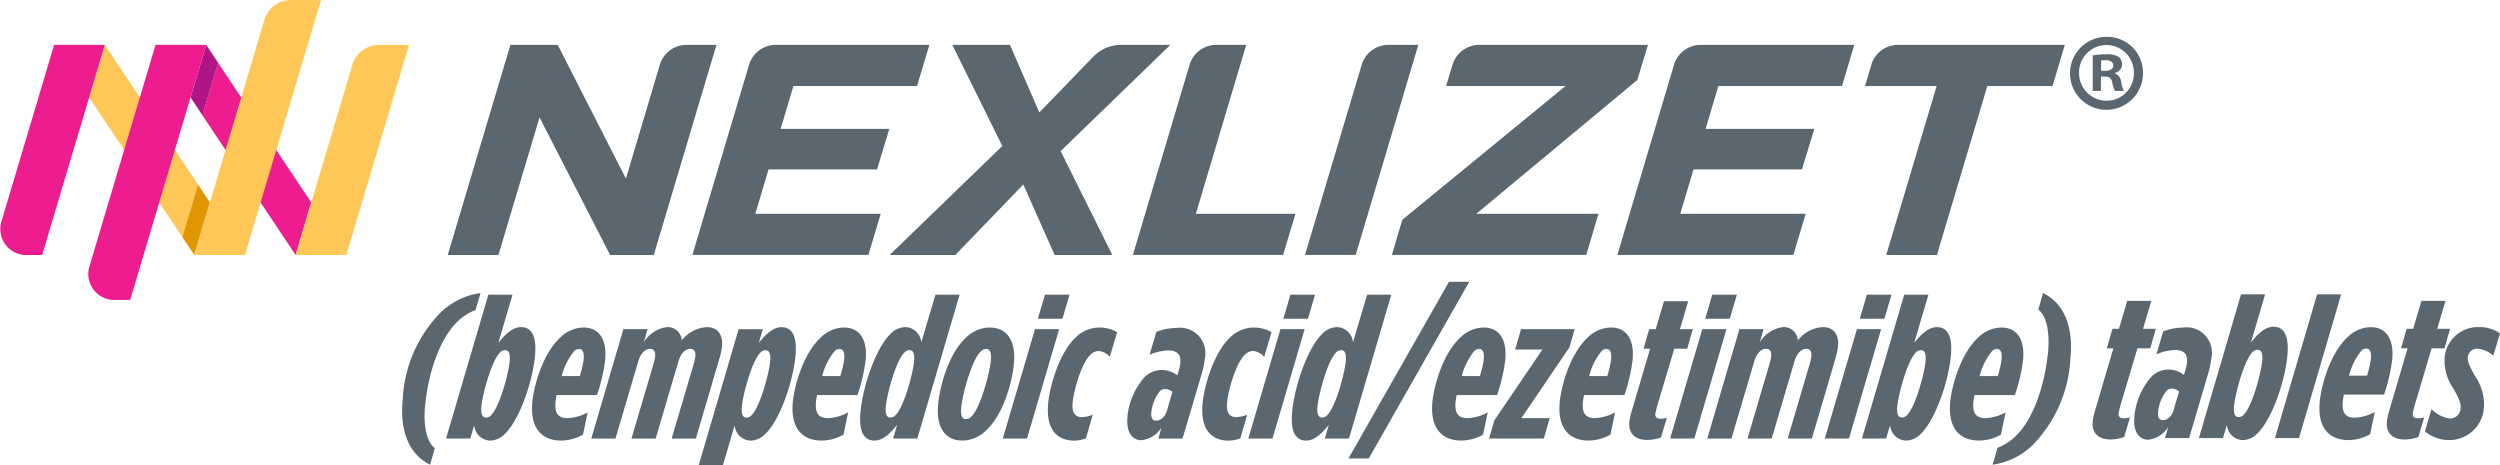 <?xml version="1.0" encoding="UTF-8"?>
<svg xmlns="http://www.w3.org/2000/svg" id="Group_11755" data-name="Group 11755" width="218.943" height="40.729" viewBox="0 0 218.943 40.729">
  <g id="symbol">
    <path id="Path_3805" data-name="Path 3805" d="M30.564,20l8.16,12.232,1.372-4.6L31.937,15.4Z" transform="translate(-22.756 -11.469)" fill="#ffc658"></path>
    <path id="Path_3806" data-name="Path 3806" d="M69.4,26.123l8.16,12.232,1.372-4.6-8.16-12.232Z" transform="translate(-51.673 -16.025)" fill="#ed1c8f"></path>
    <path id="Path_3807" data-name="Path 3807" d="M63.877,63.284l-1.372,4.6,1.043,1.563,1.372-4.6Z" transform="translate(-46.536 -47.117)" fill="#df9600"></path>
    <path id="Path_3808" data-name="Path 3808" d="M66.364,21.566l1.372-4.6L66.693,15.4,65.321,20Z" transform="translate(-48.633 -11.469)" fill="#af1685"></path>
    <path id="Path_3809" data-name="Path 3809" d="M85.395,3.935,79.906,22.329h-4.44l1.372-4.6L80.464,5.579a2.442,2.442,0,0,1,2.385-1.645ZM75.144,0a2.442,2.442,0,0,0-2.385,1.645l-4.8,16.086-1.372,4.6h4.44L77.69,0Z" transform="translate(-49.575 0.001)" fill="#ffc658"></path>
    <path id="Path_3810" data-name="Path 3810" d="M18.06,15.4,16.688,20,11.4,37.734H10.178A2.282,2.282,0,0,1,7.79,34.942L13.62,15.4Zm-8.879,0H4.741L.085,31.006A2.282,2.282,0,0,0,2.473,33.8H3.692L7.808,20Z" transform="translate(0 -11.469)" fill="#ed1c8f"></path>
  </g>
  <g id="Group_11216" data-name="Group 11216" transform="translate(35.219 3.227)">
    <path id="Path_3811" data-name="Path 3811" d="M251.373,19H240.91l.016-.053.582-1.912a2.444,2.444,0,0,1,2.383-1.636h14.7l-.934,3.074-14.1,11.72h10.7l-1.068,3.6H236.167l.906-3.074Zm-44.217,5.7,9.606-9.3h-4.282a3.393,3.393,0,0,0-2.435,1l-4.757,4.915L202.718,15.4h-5.051l4.379,8.855L192.178,33.8h5.752l5.956-6.175L206.63,33.8h5.051Zm21.4,9.092h4.44L238.479,15.4h-2.545a2.442,2.442,0,0,0-2.385,1.645Zm27.354,0h15.415l1.079-3.6H261.419l1.16-3.889h9.5l1.08-3.547h-9.522L264.759,19h10.824l1.08-3.6H263.288a2.441,2.441,0,0,0-2.385,1.645v0Zm-81.005,0h15.415l1.079-3.6H180.414l1.16-3.889h9.5l1.08-3.547h-9.522L183.754,19h10.824l1.08-3.6H182.283a2.442,2.442,0,0,0-2.385,1.645v0Zm38.578,0h13.153l1.083-3.6h-8.723L223.406,15.4h-2.545a2.441,2.441,0,0,0-2.385,1.645v0ZM288.312,19h5.712l1.07-3.6h-14.53a2.441,2.441,0,0,0-2.383,1.645L277.6,19h6.274L279.458,33.8h4.44Zm-111.3-3.6h-2.545a2.441,2.441,0,0,0-2.385,1.645l-3,10.064L163.113,15.4h-4.146L153.479,33.8h4.438l3.6-12.049L167.7,33.8h3.825Z" transform="translate(-149.486 -14.695)" fill="#5b6770"></path>
    <path id="Path_3812" data-name="Path 3812" d="M716,15.738a3.195,3.195,0,1,1-3.184-3.109A3.123,3.123,0,0,1,716,15.738m-5.592,0a2.409,2.409,0,0,0,2.426,2.483,2.38,2.38,0,0,0,2.369-2.465,2.4,2.4,0,1,0-4.8-.018m1.915,1.63H711.6V14.259a6.26,6.26,0,0,1,1.195-.1,1.938,1.938,0,0,1,1.08.228.864.864,0,0,1,.3.682.8.8,0,0,1-.644.721v.038a.916.916,0,0,1,.568.758,2.352,2.352,0,0,0,.229.777h-.778a2.7,2.7,0,0,1-.247-.758c-.055-.341-.245-.493-.644-.493h-.341Zm.019-1.763h.341c.4,0,.721-.133.721-.455,0-.284-.208-.474-.664-.474a1.69,1.69,0,0,0-.4.039Z" transform="translate(-563.545 -12.629)" fill="#5b6770"></path>
    <path id="Path_3813" data-name="Path 3813" d="M137.9,109.8a11.649,11.649,0,0,1,3.345-7.667,6.232,6.232,0,0,1,3.471-1.68l-.434,1.484a4.641,4.641,0,0,0-1.453.893c-1.815,1.644-2.711,4.9-2.966,7.471-.142,1.43.017,3.092.851,3.735l-.413,1.447c-2.056-1-2.638-3.288-2.4-5.683" transform="translate(-137.852 -78.015)" fill="#5b6770"></path>
    <path id="Path_3814" data-name="Path 3814" d="M155.369,112.449l-.348,1.162H152.9l3.707-12.6h2.119l-1.244,4.218c.594-.732,1.232-1.376,1.986-1.376.916,0,1.4.768,1.218,2.573-.226,2.288-1.385,5.647-2.687,6.827a1.82,1.82,0,0,1-1.274.536,1.45,1.45,0,0,1-1.358-1.34m1.45-.858c.77-.7,1.55-3.682,1.649-4.683.065-.661-.023-1.036-.4-1.036a.567.567,0,0,0-.413.179c-.769.7-1.549,3.682-1.649,4.683-.065.661.023,1.036.4,1.036a.566.566,0,0,0,.413-.179" transform="translate(-149.056 -78.432)" fill="#5b6770"></path>
    <path id="Path_3815" data-name="Path 3815" d="M184.515,118.189c-.043.25-.08.447-.093.572-.11,1.108.306,1.448,1.06,1.448a4.08,4.08,0,0,0,1.756-.5l-.409,1.948a4,4,0,0,1-1.9.518c-1.652,0-2.772-1.019-2.536-3.414.119-1.2.823-4.146,2.5-5.665a2.968,2.968,0,0,1,1.985-.822c1.347,0,2.071,1.036,1.89,2.859a14.94,14.94,0,0,1-.716,3.056Zm.452-1.662h1.58a7.9,7.9,0,0,0,.344-1.484c.057-.572-.091-.893-.414-.893a.629.629,0,0,0-.413.179,5.678,5.678,0,0,0-1.1,2.2" transform="translate(-170.991 -86.818)" fill="#5b6770"></path>
    <path id="Path_3816" data-name="Path 3816" d="M205.49,112.313h2.119l-.329,1.144a2.794,2.794,0,0,1,2-1.322A1.222,1.222,0,0,1,210.6,113.3a2.979,2.979,0,0,1,2.2-1.162c.988,0,1.42.715,1.325,1.68a5.683,5.683,0,0,1-.207,1l-2.083,7.077h-2.119l1.89-6.4a4.733,4.733,0,0,0,.187-.8c.041-.411-.114-.661-.455-.661-.431,0-.833.429-1.024,1.09l-2,6.773h-2.119l1.89-6.4a4.715,4.715,0,0,0,.188-.8c.041-.411-.114-.661-.456-.661-.431,0-.833.429-1.024,1.09l-2,6.773h-2.119Z" transform="translate(-186.113 -86.713)" fill="#5b6770"></path>
    <path id="Path_3817" data-name="Path 3817" d="M242.673,120.73l-1.027,3.485h-2.119l3.494-11.9h2.119l-.352,1.2c.594-.732,1.232-1.376,1.986-1.376.916,0,1.4.768,1.218,2.573-.226,2.287-1.385,5.647-2.687,6.827a1.82,1.82,0,0,1-1.274.536,1.45,1.45,0,0,1-1.358-1.34m1.45-.858c.769-.7,1.55-3.682,1.649-4.683.065-.661-.023-1.036-.4-1.036a.567.567,0,0,0-.413.179c-.769.7-1.549,3.682-1.649,4.683-.065.661.023,1.036.4,1.036a.565.565,0,0,0,.413-.179" transform="translate(-213.551 -86.713)" fill="#5b6770"></path>
    <path id="Path_3818" data-name="Path 3818" d="M273.8,118.189c-.043.25-.08.447-.092.572-.11,1.108.306,1.448,1.06,1.448a4.08,4.08,0,0,0,1.756-.5l-.409,1.948a4,4,0,0,1-1.9.518c-1.652,0-2.773-1.019-2.536-3.414.119-1.2.823-4.146,2.5-5.665a2.968,2.968,0,0,1,1.985-.822c1.347,0,2.071,1.036,1.89,2.859a14.945,14.945,0,0,1-.716,3.056Zm.452-1.662h1.58a7.9,7.9,0,0,0,.344-1.484c.057-.572-.091-.893-.414-.893a.627.627,0,0,0-.413.179,5.672,5.672,0,0,0-1.1,2.2" transform="translate(-237.463 -86.818)" fill="#5b6770"></path>
    <path id="Path_3819" data-name="Path 3819" d="M298.089,112.413c-.593.732-1.232,1.376-1.986,1.376-.916,0-1.4-.768-1.218-2.574.227-2.287,1.385-5.647,2.687-6.827a1.819,1.819,0,0,1,1.274-.536,1.45,1.45,0,0,1,1.358,1.34l1.24-4.182h2.119l-3.707,12.6h-2.119Zm-.17-.822c.77-.7,1.55-3.682,1.649-4.683.065-.661-.023-1.036-.4-1.036a.567.567,0,0,0-.413.179c-.769.7-1.549,3.682-1.649,4.683-.065.661.023,1.036.4,1.036a.566.566,0,0,0,.413-.179" transform="translate(-254.74 -78.432)" fill="#5b6770"></path>
    <path id="Path_3820" data-name="Path 3820" d="M328.142,115.491c-.131,1.323-.805,4.325-2.482,5.844a2.98,2.98,0,0,1-2.023.84c-1.491,0-2.333-1.108-2.124-3.217.131-1.323.805-4.325,2.482-5.844a2.979,2.979,0,0,1,2.023-.84c1.491,0,2.333,1.108,2.124,3.217m-3.741,4.593c.809-.733,1.613-3.771,1.725-4.915.069-.7-.079-1.019-.42-1.019a.65.65,0,0,0-.452.214c-.809.733-1.612,3.771-1.725,4.915-.069.7.079,1.019.42,1.019a.65.65,0,0,0,.452-.214" transform="translate(-274.569 -86.818)" fill="#5b6770"></path>
    <path id="Path_3821" data-name="Path 3821" d="M346.583,104.031H348.7l-2.816,9.579h-2.119Zm.873-3.02h2.155l-.622,2.109h-2.155Z" transform="translate(-291.161 -78.432)" fill="#5b6770"></path>
    <path id="Path_3822" data-name="Path 3822" d="M359.215,118.9c.154-1.555.981-4.468,2.48-5.826a2.975,2.975,0,0,1,2.037-.8,3.059,3.059,0,0,1,1.522.411l-.645,2.163a1.436,1.436,0,0,0-.954-.518,1,1,0,0,0-.693.286c-.868.786-1.5,3.2-1.6,4.218-.1.983.268,1.287.824,1.287a2.817,2.817,0,0,0,.937-.215l-.6,2.073a2.951,2.951,0,0,1-1.025.2c-1.581,0-2.5-1.072-2.28-3.271" transform="translate(-302.639 -86.818)" fill="#5b6770"></path>
    <path id="Path_3823" data-name="Path 3823" d="M386.419,120.188a6.1,6.1,0,0,1,1.532-3.5,2.157,2.157,0,0,1,1.5-.59,2.22,2.22,0,0,1,1.337.465l.107-.357a3.9,3.9,0,0,0,.16-.715c.079-.8-.339-1.108-1.076-1.108a4.63,4.63,0,0,0-1.618.375l.593-2a4.869,4.869,0,0,1,1.74-.34,2.229,2.229,0,0,1,2.5,2.717,8.162,8.162,0,0,1-.328,1.5l-1.619,5.469h-2.119l.275-.965a2.365,2.365,0,0,1-1.761,1.108c-.826,0-1.347-.733-1.216-2.055m3.471-.59.463-1.591a1.087,1.087,0,0,0-.658-.25.635.635,0,0,0-.431.179,3.594,3.594,0,0,0-.757,1.841c-.057.572.141.751.429.751.377,0,.786-.322.954-.929" transform="translate(-322.902 -86.921)" fill="#5b6770"></path>
    <path id="Path_3824" data-name="Path 3824" d="M412.151,118.9c.154-1.555.981-4.468,2.48-5.826a2.975,2.975,0,0,1,2.037-.8,3.059,3.059,0,0,1,1.522.411l-.645,2.163a1.437,1.437,0,0,0-.954-.518,1,1,0,0,0-.693.286c-.868.786-1.5,3.2-1.6,4.218-.1.983.268,1.287.824,1.287a2.817,2.817,0,0,0,.937-.215l-.6,2.073a2.951,2.951,0,0,1-1.025.2c-1.581,0-2.5-1.072-2.28-3.271" transform="translate(-342.051 -86.818)" fill="#5b6770"></path>
    <path id="Path_3825" data-name="Path 3825" d="M430.734,104.031h2.119l-2.816,9.579h-2.119Zm.873-3.02h2.155l-.622,2.109h-2.155Z" transform="translate(-353.814 -78.432)" fill="#5b6770"></path>
    <path id="Path_3826" data-name="Path 3826" d="M446.072,112.413c-.593.732-1.232,1.376-1.986,1.376-.916,0-1.4-.768-1.218-2.574.227-2.287,1.385-5.647,2.687-6.827a1.818,1.818,0,0,1,1.274-.536,1.45,1.45,0,0,1,1.358,1.34l1.24-4.182h2.119l-3.707,12.6H445.72Zm-.17-.822c.77-.7,1.55-3.682,1.649-4.683.065-.661-.023-1.036-.4-1.036a.567.567,0,0,0-.413.179c-.769.7-1.549,3.682-1.649,4.683-.065.661.023,1.036.4,1.036a.565.565,0,0,0,.413-.179" transform="translate(-364.918 -78.432)" fill="#5b6770"></path>
    <path id="Path_3827" data-name="Path 3827" d="M471.054,96.6h1.778l-8.805,15.477h-1.778Z" transform="translate(-379.375 -75.15)" fill="#5b6770"></path>
    <path id="Path_3828" data-name="Path 3828" d="M493.066,118.189c-.043.25-.08.447-.093.572-.11,1.108.306,1.448,1.06,1.448a4.08,4.08,0,0,0,1.756-.5l-.408,1.948a4,4,0,0,1-1.9.518c-1.652,0-2.772-1.019-2.536-3.414.119-1.2.823-4.146,2.5-5.665a2.967,2.967,0,0,1,1.985-.822c1.347,0,2.071,1.036,1.891,2.859a14.942,14.942,0,0,1-.716,3.056Zm.452-1.662h1.58a7.9,7.9,0,0,0,.344-1.484c.057-.572-.091-.893-.414-.893a.629.629,0,0,0-.413.179,5.678,5.678,0,0,0-1.1,2.2" transform="translate(-400.715 -86.818)" fill="#5b6770"></path>
    <path id="Path_3829" data-name="Path 3829" d="M510.914,120.821l4.206-6.2h-2.389l.518-1.788h4.705l-.463,1.591-4.206,6.2h2.478l-.518,1.787h-4.795Z" transform="translate(-415.262 -87.234)" fill="#5b6770"></path>
    <path id="Path_3830" data-name="Path 3830" d="M536.724,118.189c-.043.25-.08.447-.093.572-.11,1.108.306,1.448,1.06,1.448a4.08,4.08,0,0,0,1.756-.5l-.409,1.948a4,4,0,0,1-1.9.518c-1.652,0-2.772-1.019-2.536-3.414.119-1.2.823-4.146,2.5-5.665a2.967,2.967,0,0,1,1.985-.822c1.347,0,2.071,1.036,1.89,2.859a14.934,14.934,0,0,1-.716,3.056Zm.452-1.662h1.58a7.9,7.9,0,0,0,.344-1.484c.057-.572-.091-.893-.414-.893a.629.629,0,0,0-.413.179,5.677,5.677,0,0,0-1.1,2.2" transform="translate(-433.22 -86.818)" fill="#5b6770"></path>
    <path id="Path_3831" data-name="Path 3831" d="M558.517,113.795a6.677,6.677,0,0,1,.223-.983l1.593-5.4h-.575l.493-1.715h.574l.727-2.448h2.119l-.727,2.448h1.131l-.493,1.715h-1.132l-1.37,4.593a9.185,9.185,0,0,0-.289,1.108c-.028.286.137.429.46.429a2.435,2.435,0,0,0,.546-.072l-.511,1.716a3.629,3.629,0,0,1-1.224.215c-.934,0-1.66-.465-1.547-1.609" transform="translate(-451.04 -80.1)" fill="#5b6770"></path>
    <path id="Path_3832" data-name="Path 3832" d="M575.344,104.031h2.119l-2.816,9.579h-2.119Zm.873-3.02h2.155l-.622,2.109H575.6Z" transform="translate(-461.48 -78.432)" fill="#5b6770"></path>
    <path id="Path_3833" data-name="Path 3833" d="M588.068,112.313h2.119l-.329,1.144a2.794,2.794,0,0,1,2-1.322,1.222,1.222,0,0,1,1.322,1.162,2.979,2.979,0,0,1,2.2-1.162c.988,0,1.42.715,1.325,1.68a5.68,5.68,0,0,1-.207,1l-2.083,7.077h-2.119l1.89-6.4a4.724,4.724,0,0,0,.187-.8c.041-.411-.114-.661-.456-.661-.431,0-.833.429-1.024,1.09l-2,6.773h-2.119l1.89-6.4a4.726,4.726,0,0,0,.188-.8c.041-.411-.114-.661-.456-.661-.431,0-.833.429-1.024,1.09l-2,6.773h-2.119Z" transform="translate(-470.954 -86.713)" fill="#5b6770"></path>
    <path id="Path_3834" data-name="Path 3834" d="M628.351,104.031h2.119l-2.816,9.579h-2.119Zm.873-3.02h2.155l-.622,2.109H628.6Z" transform="translate(-500.945 -78.432)" fill="#5b6770"></path>
    <path id="Path_3835" data-name="Path 3835" d="M640.726,112.449l-.349,1.162h-2.119l3.707-12.6h2.119l-1.244,4.218c.594-.732,1.232-1.376,1.986-1.376.916,0,1.4.768,1.218,2.573-.226,2.288-1.385,5.647-2.687,6.827a1.82,1.82,0,0,1-1.274.536,1.45,1.45,0,0,1-1.358-1.34m1.45-.858c.77-.7,1.55-3.682,1.649-4.683.065-.661-.023-1.036-.4-1.036a.567.567,0,0,0-.413.179c-.769.7-1.549,3.682-1.649,4.683-.065.661.023,1.036.4,1.036a.566.566,0,0,0,.413-.179" transform="translate(-510.417 -78.432)" fill="#5b6770"></path>
    <path id="Path_3836" data-name="Path 3836" d="M670.575,118.189c-.043.25-.08.447-.093.572-.11,1.108.306,1.448,1.06,1.448a4.08,4.08,0,0,0,1.756-.5l-.409,1.948a4,4,0,0,1-1.9.518c-1.652,0-2.772-1.019-2.536-3.414.119-1.2.823-4.146,2.5-5.665a2.968,2.968,0,0,1,1.985-.822c1.347,0,2.071,1.036,1.891,2.859a14.949,14.949,0,0,1-.716,3.056Zm.452-1.662h1.58a7.908,7.908,0,0,0,.344-1.484c.057-.572-.091-.893-.414-.893a.629.629,0,0,0-.413.179,5.678,5.678,0,0,0-1.1,2.2" transform="translate(-532.875 -86.818)" fill="#5b6770"></path>
    <path id="Path_3837" data-name="Path 3837" d="M689.88,106.134a11.649,11.649,0,0,1-3.345,7.667,6.231,6.231,0,0,1-3.471,1.68L683.5,114a4.641,4.641,0,0,0,1.453-.893c1.815-1.644,2.712-4.9,2.966-7.47.142-1.43-.017-3.092-.852-3.735l.413-1.448c2.056,1,2.638,3.288,2.4,5.683" transform="translate(-543.777 -78.015)" fill="#5b6770"></path>
    <path id="Path_3838" data-name="Path 3838" d="M717.349,113.664a6.648,6.648,0,0,1,.222-.982l1.587-5.393h-.571l.491-1.714h.571l.724-2.446h2.107l-.724,2.446h1.125l-.491,1.714h-1.125l-1.365,4.589a9.126,9.126,0,0,0-.288,1.107c-.028.286.136.428.457.428a2.4,2.4,0,0,0,.543-.071l-.509,1.714a3.588,3.588,0,0,1-1.217.214c-.929,0-1.651-.464-1.537-1.607" transform="translate(-569.295 -80.009)" fill="#5b6770"></path>
    <path id="Path_3839" data-name="Path 3839" d="M731.608,120.053a6.12,6.12,0,0,1,1.525-3.5,2.142,2.142,0,0,1,1.487-.589,2.2,2.2,0,0,1,1.329.464l.107-.357a3.88,3.88,0,0,0,.16-.714c.08-.8-.337-1.107-1.069-1.107a4.59,4.59,0,0,0-1.609.375l.591-2a4.831,4.831,0,0,1,1.73-.339A2.221,2.221,0,0,1,738.341,115a8.178,8.178,0,0,1-.327,1.5l-1.612,5.464h-2.107l.274-.964a2.351,2.351,0,0,1-1.752,1.107c-.822,0-1.339-.732-1.208-2.053m3.451-.589.461-1.589a1.077,1.077,0,0,0-.654-.25.631.631,0,0,0-.428.179,3.6,3.6,0,0,0-.753,1.839c-.057.572.14.75.426.75.375,0,.782-.322.949-.929" transform="translate(-579.904 -86.826)" fill="#5b6770"></path>
    <path id="Path_3840" data-name="Path 3840" d="M756.238,112.321l-.347,1.161h-2.107l3.692-12.589h2.107l-1.238,4.214c.59-.732,1.225-1.375,1.975-1.375.911,0,1.389.768,1.21,2.571-.226,2.286-1.38,5.643-2.675,6.821a1.806,1.806,0,0,1-1.267.536,1.445,1.445,0,0,1-1.35-1.339m1.442-.857c.765-.7,1.543-3.678,1.642-4.678.065-.661-.022-1.036-.4-1.036a.56.56,0,0,0-.411.179c-.765.7-1.542,3.678-1.642,4.678-.065.661.022,1.036.4,1.036a.561.561,0,0,0,.41-.179" transform="translate(-596.43 -78.344)" fill="#5b6770"></path>
    <path id="Path_3841" data-name="Path 3841" d="M783.547,100.893h2.107l-3.692,12.589h-2.107Z" transform="translate(-615.841 -78.344)" fill="#5b6770"></path>
    <path id="Path_3842" data-name="Path 3842" d="M797.243,118.056c-.042.25-.08.446-.092.572-.11,1.107.3,1.446,1.053,1.446a4.044,4.044,0,0,0,1.746-.5l-.407,1.946a3.964,3.964,0,0,1-1.891.518c-1.643,0-2.756-1.018-2.519-3.41.118-1.2.82-4.143,2.489-5.661a2.945,2.945,0,0,1,1.974-.821c1.339,0,2.058,1.036,1.878,2.857a14.977,14.977,0,0,1-.713,3.053Zm.451-1.661h1.571a7.92,7.92,0,0,0,.343-1.482c.057-.571-.09-.893-.412-.893a.625.625,0,0,0-.411.179,5.689,5.689,0,0,0-1.092,2.2" transform="translate(-627.192 -86.722)" fill="#5b6770"></path>
    <path id="Path_3843" data-name="Path 3843" d="M818.209,113.664a6.688,6.688,0,0,1,.222-.982l1.587-5.393h-.572l.491-1.714h.571l.724-2.446h2.107l-.724,2.446h1.125l-.491,1.714h-1.125l-1.365,4.589a9.136,9.136,0,0,0-.288,1.107c-.028.286.136.428.458.428a2.4,2.4,0,0,0,.543-.071l-.509,1.714a3.588,3.588,0,0,1-1.217.214c-.929,0-1.651-.464-1.537-1.607" transform="translate(-644.388 -80.009)" fill="#5b6770"></path>
    <path id="Path_3844" data-name="Path 3844" d="M831.246,121.27l.585-1.946a2.736,2.736,0,0,0,1.633.822.92.92,0,0,0,.91-.893c.039-.393-.1-.786-.616-1.714a4.256,4.256,0,0,1-.787-2.7,2.935,2.935,0,0,1,3-2.7,3.189,3.189,0,0,1,1.856.554l-.586,1.946a2.462,2.462,0,0,0-1.386-.607.811.811,0,0,0-.844.768c-.034.339.122.75.641,1.643a4.417,4.417,0,0,1,.769,2.7,3.033,3.033,0,0,1-3,2.892,3.282,3.282,0,0,1-2.174-.768" transform="translate(-654.102 -86.722)" fill="#5b6770"></path>
  </g>
</svg>
